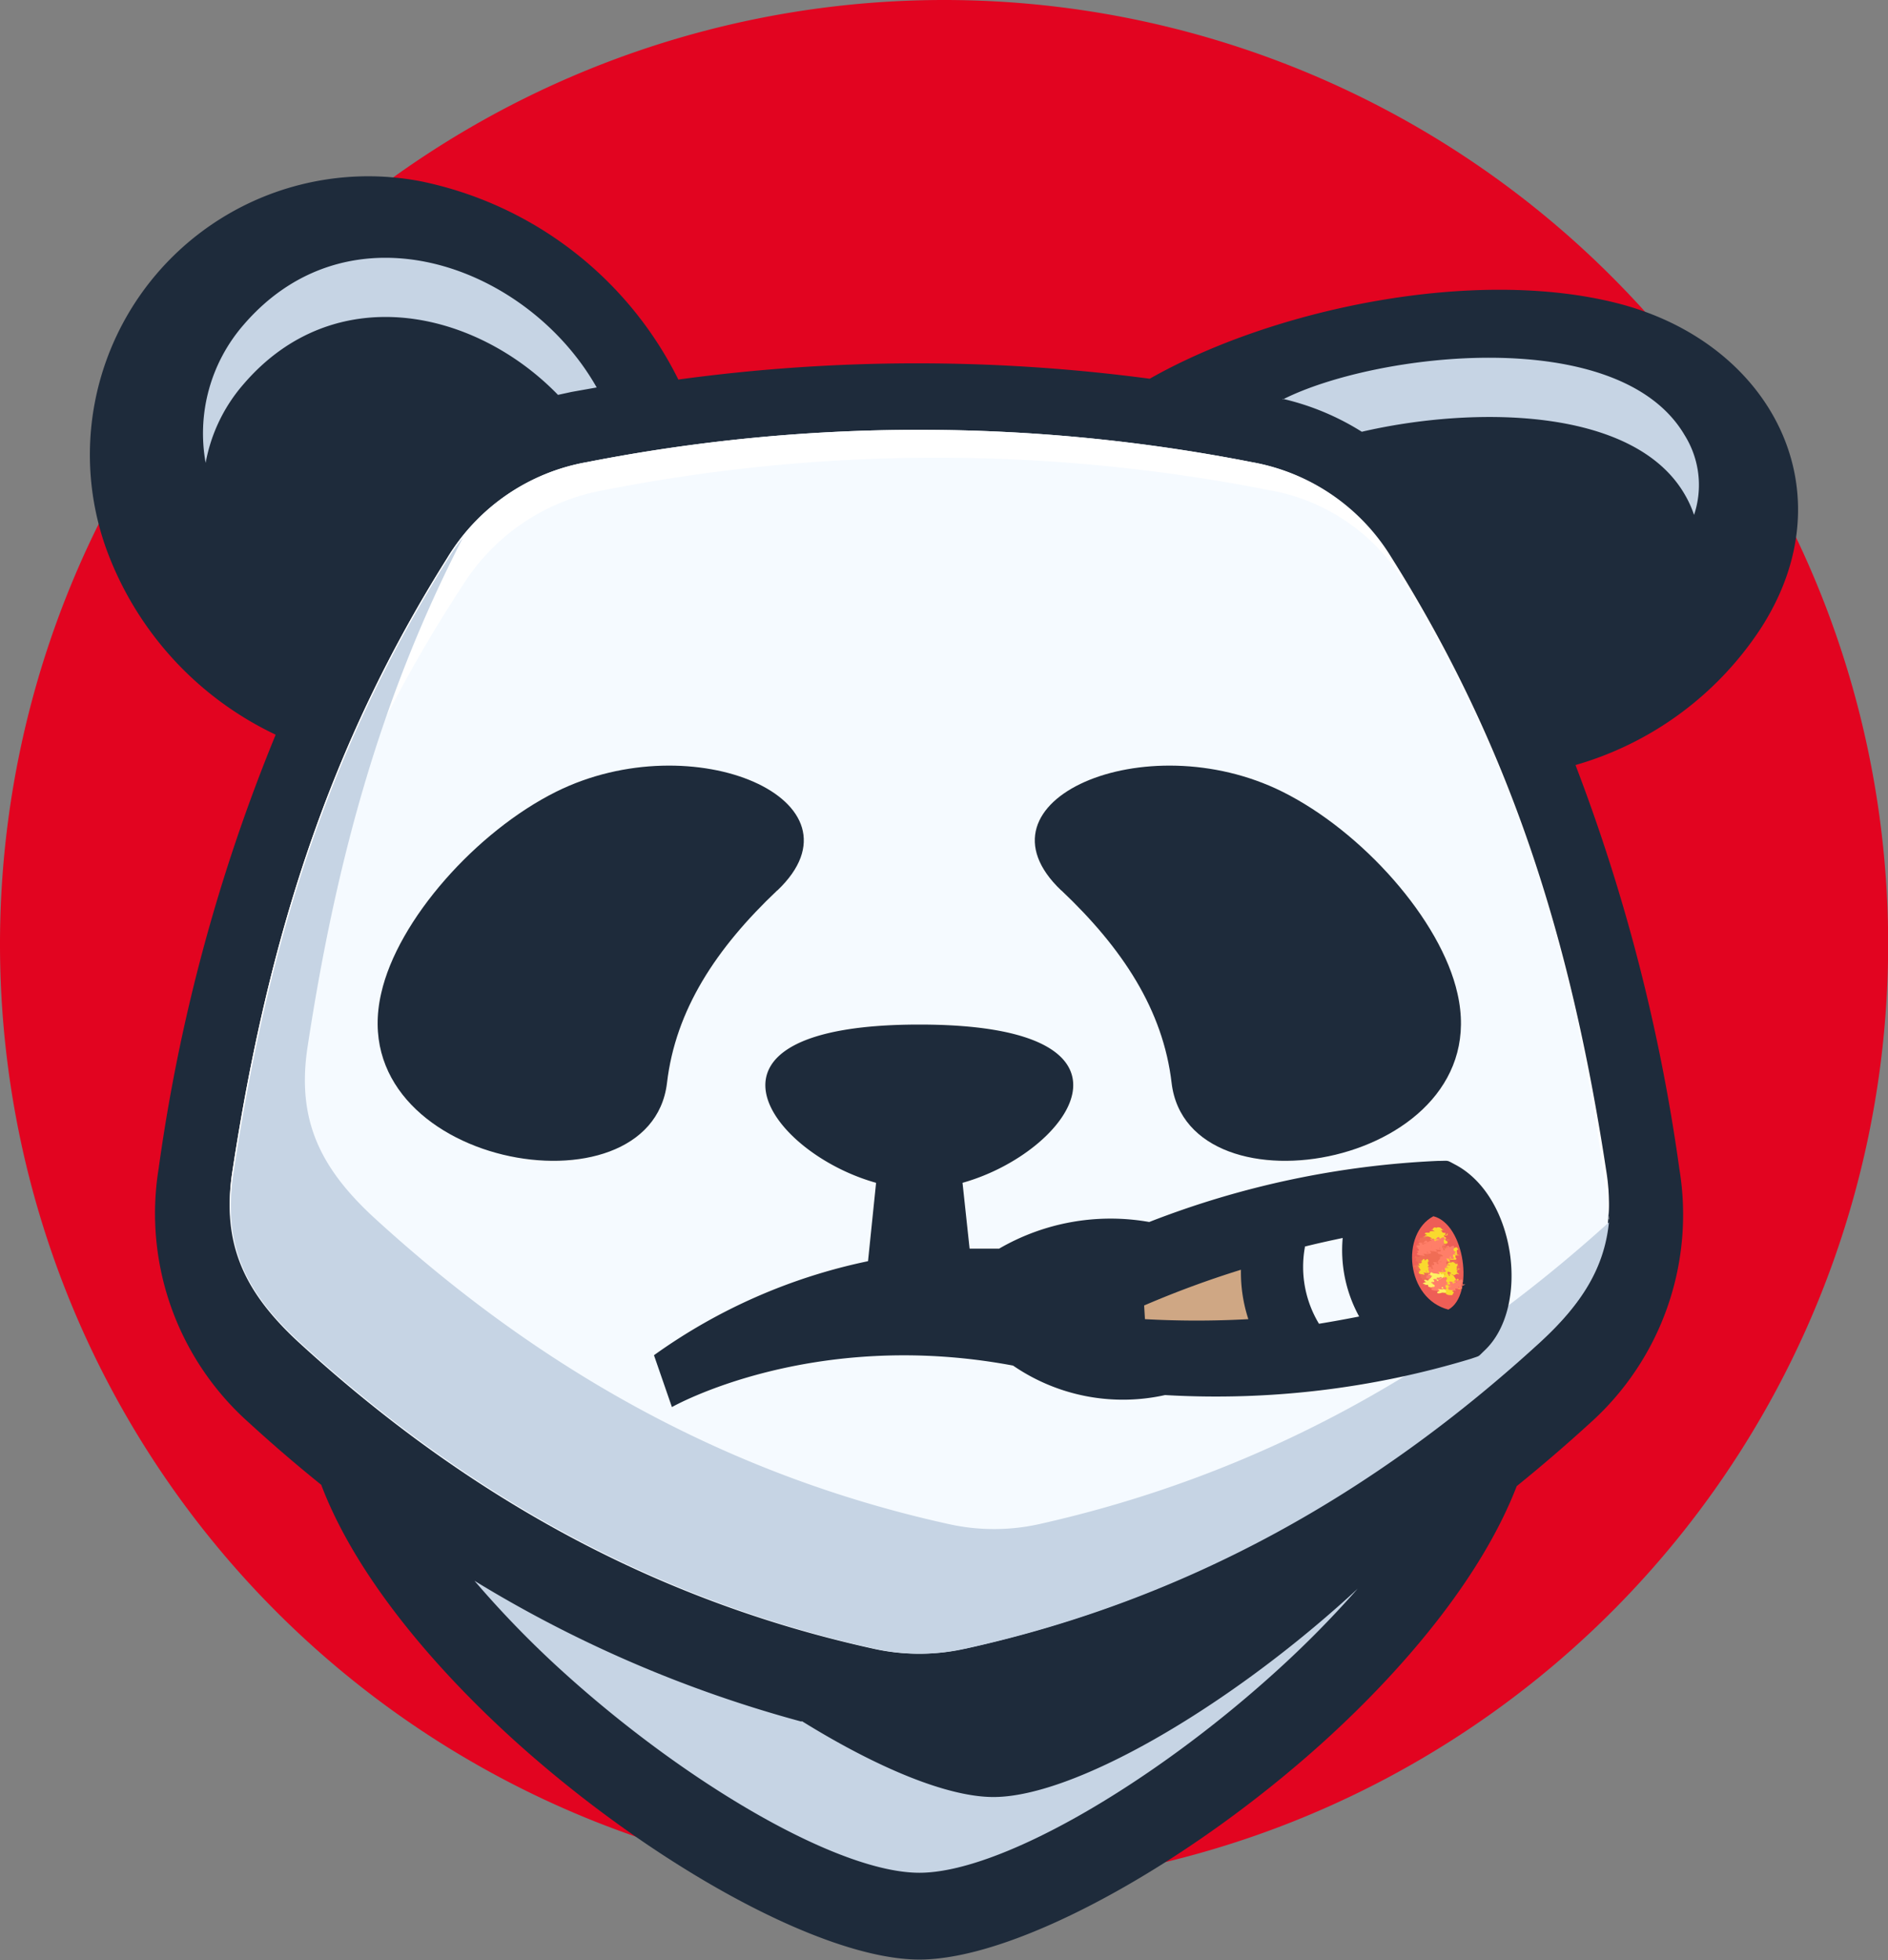 <svg id="Слой_1" data-name="Слой 1" xmlns="http://www.w3.org/2000/svg" viewBox="0 0 114.67 119.04"><rect x="0" y="0" width="114.67" height="119.04" fill="#808080" stroke="none"/><defs><style>.cls-10,.cls-11,.cls-2,.cls-9{fill-rule:evenodd}.cls-2{fill:#1e2b3b}.cls-3{fill:#c6d4e4}.cls-4{fill:#f5faff}.cls-10{fill:#fff}.cls-9{fill:#f9d92e}.cls-11{fill:#ff7e68}</style></defs><path d="M57.33 0A57.34 57.34 0 1 1 0 57.33 57.34 57.34 0 0 1 57.33 0" style="fill-rule:evenodd;fill:#e20420"/><path class="cls-2" d="M16.73 44.61A20.1 20.1 0 0 1 6.44 33.29 16.91 16.91 0 0 1 25.51 11 22.52 22.52 0 0 1 41.2 23.05 107.21 107.21 0 0 1 69.83 23c7.48-4.25 19.66-6.8 28.38-4.59 9.36 2.37 14.12 11.4 8.74 19.74a20.07 20.07 0 0 1-11.26 8.31A111.35 111.35 0 0 1 102 71a17 17 0 0 1-5.47 15.46 98.072 98.072 0 0 1-4.41 3.79c-2 5.19-6.4 10.68-11.66 15.46C72.23 113.17 61.75 119 55.84 119s-16.4-5.87-24.67-13.37c-5.26-4.78-9.7-10.27-11.66-15.46q-2.25-1.81-4.41-3.79A17 17 0 0 1 9.63 71a108.52 108.52 0 0 1 7.1-26.35"/><path class="cls-3" d="M77.91 24.22a15.65 15.65 0 0 1 4.8 2c6.78-1.57 16.52-1.52 19.61 3.8a6.57 6.57 0 0 1 .57 1.25 5.71 5.71 0 0 0-.57-4.84c-4-6.82-18.83-5-24.41-2.17M36.24 23.53c-4.17-7.37-14.92-11.38-21.44-3.81a10.05 10.05 0 0 0-2.31 8.39 10 10 0 0 1 2.31-4.79c5.51-6.41 14.06-4.53 19.09.66l.83-.18 1.52-.27"/><path class="cls-4" d="M58.61 100.12c13.5-3 24.88-9.46 34.92-18.63 3.28-3 4.7-5.92 4-10.33-2.18-14.34-5.91-25.93-13.07-37.3a12.44 12.44 0 0 0-8.46-5.8 104.84 104.84 0 0 0-40.33 0 12.44 12.44 0 0 0-8.49 5.8c-7.16 11.37-10.89 23-13.07 37.3-.67 4.41.75 7.32 4 10.33 10 9.17 21.42 15.66 34.92 18.63a12.68 12.68 0 0 0 5.55 0"/><path d="M97.69 74a12.44 12.44 0 0 0-.13-2.88c-2.18-14.34-5.91-25.93-13.07-37.3A12.44 12.44 0 0 0 76 28.06a104.84 104.84 0 0 0-40.33 0 12.44 12.44 0 0 0-8.49 5.8c-7.16 11.37-10.89 23-13.07 37.3A12.31 12.31 0 0 0 14 74c0-.37.09-.76.16-1.15 2.51-14.34 6.51-25.93 13.94-37.3a12.77 12.77 0 0 1 8.61-5.79 104.5 104.5 0 0 1 40.34 0 12 12 0 0 1 8.35 5.79c6.9 11.37 10.36 23 12.22 37.3 0 .42.09.83.1 1.23" style="fill:#fff"/><path class="cls-3" d="M53.11 100.12c-13.5-3-24.88-9.46-34.92-18.63-3.28-3-4.7-5.92-4-10.33 2.18-14.34 5.91-25.93 13.07-37.3a12.8 12.8 0 0 1 .87-1.23c-4.86 9.4-7.67 19.26-9.45 30.95-.67 4.41.76 7.33 4 10.33 10 9.17 21.42 15.66 34.92 18.64a12.68 12.68 0 0 0 5.55 0c13.34-3 24.62-9.32 34.57-18.32-.28 2.81-1.7 5-4.15 7.26-10 9.17-21.42 15.66-34.92 18.63a12.68 12.68 0 0 1-5.55 0"/><path class="cls-2" d="M47.21 54.07c-3.72 3.52-6.18 7.26-6.7 11.7-1 8.36-19.77 5.06-17.36-5.44 1-4.47 5.79-9.84 10.63-12.25 8.35-4.15 19.17.55 13.43 6M64.46 54.07c3.72 3.52 6.18 7.26 6.7 11.7 1 8.36 19.77 5.06 17.36-5.44-1-4.47-5.79-9.84-10.63-12.25-8.35-4.15-19.17.55-13.43 6"/><path class="cls-2" d="M53.21 71.83c-6.56-1.83-12.15-9.61 2.63-9.61S65 70 58.46 71.83l.43 4h1.79a13.48 13.48 0 0 1 9.12-1.62 54.92 54.92 0 0 1 17.52-3.71c.75 0 .48-.08 1.13.26 3.65 2 4.47 8.64 1.73 11.24-.45.43-.25.31-.82.51a53.4 53.4 0 0 1-18.6 2.21 11.78 11.78 0 0 1-9.23-1.79c-12.23-2.3-20.69 2.5-20.72 2.52l-1.09-3.15a34.24 34.24 0 0 1 13-5.71z"/><path d="M87.06 73.86c-2 1.06-1.68 5 .91 5.67 1.59-.88 1-5.19-.91-5.67" style="fill:#ee5e56;fill-rule:evenodd"/><path d="M75.82 80.11a9.13 9.13 0 0 1-.45-3 59.18 59.18 0 0 0-5.88 2.17l.05.83a57 57 0 0 0 6.28 0" style="fill:#cfa784;fill-rule:evenodd"/><path class="cls-4" d="M79.26 75.71a6.68 6.68 0 0 0 .85 4.68c.86-.14 1.67-.29 2.44-.44a8.36 8.36 0 0 1-1-4.77c-.8.17-1.58.34-2.33.53"/><path d="M87.78 76.09c.11 0 .45-.07.21-.13v-.08c.09-.07-.12-.12-.12-.12s.37 0 .18-.06c0 .09-.08 0-.11 0s-.26 0-.09-.14v-.05l.09-.12h-.06.06l.13-.1-.31-.12h.16a1.05 1.05 0 0 0-.19 0h.09-.21c-.1 0 .18-.14-.09-.18 0 0 .37 0 .18-.07 0 .1-.06 0-.14 0-.23-.1-.14 0-.38-.18l-.15.09s.07 0 .14.06c-.11.06 0 .07 0 .09v.06h-.14v.14h-.21s-.39-.26-.44 0c-.08-.07-.16 0-.16.1s-.16-.05-.1.06.07.06.15.09l-.16.12c-.19 0 .12.16.17.2s.22.19.21.2c-.18 0 .07.17-.19 0l-.15.09a.37.37 0 0 0 .15.06c-.12.06 0 .07 0 .09-.25 0-.08 0-.06.1-.19.15-.29-.14-.29.06s-.18-.08.07.09v.09c-.21 0 0 0 .11.14v.07h-.19l.35.06c-.15 0-.73.07-.32.17v.07c-.16 0 0 0 .1.11l.11.1c-.08-.05-.13.08.11.14-.11.06-.05 0 0 .09v.08h-.06l.11.06.06.11h-.14.26c-.17.11 0 .05.18.08l-.2.15h.31s-.2 0 .07.11c-.11.06 0 .07 0 .09-.3.06.3.12.05.16l.16-.26c-.26.18.53 0 .19-.05.33 0 0-.09 0-.14l.06-.12-.06.26h.08v-.27c0 .01.57.28.34.19l-.1-.06s.33.11.14.14h.32c0-.07-.06-.08-.12-.09s0 0 0-.08c.18 0 .25 0 .27-.07s0-.14-.12-.16c.16 0 .23 0 .25-.06s-.07-.15-.18-.18h.09-.16.27-.16c.2-.16.1.1 0-.16l-.19-.09c.49 0 .47.15.6 0 .19 0 .1-.09 0-.12s.18-.15-.1-.18c0 0 .16 0 0-.06-.06.12.22-.06-.07-.07h.13-.19c.31 0 0-.08.1-.09.34 0-.1-.1-.2-.07s-.07 0-.12 0 0-.14-.32-.17c0 0 .45.1.11-.12a.07.07 0 0 1 .06 0h-.32" style="fill:#f06d55;fill-rule:evenodd"/><path class="cls-9" d="M87.47 78h-.1.07m.21-.26a.14.14 0 0 0-.09.08s-.15-.1-.13 0 .06.08.13.13H87.27s-.09-.1 0-.08.07.12 0 .12-.13-.11-.1-.09 0 .2.12.2V78l.29.07h-.19c.01 0 .51.36.19.32-.1 0 0 .12.19.13h.19-.11c-.11 0 0 .12.2.13s.16 0 .19-.07.12-.08 0-.14.15-.07.13-.16 0-.1-.05-.12h-.08a.25.25 0 0 0 0-.07s.14.14.16.13.46.17.25 0c0 0-.09 0-.11-.06-.26-.13-.06-.11-.1-.19-.14-.24.32-.13.09-.32-.1.12-.11 0-.24-.16s-.26-.08-.23 0l-.17-.09c0-.06-.18 0-.19.06s-.16-.1-.13 0 .1.12.22.19c-.06.01-.12.02-.11.06z"/><path class="cls-10" d="M86.5 76.3h.06zM86.61 76.24zM87.79 76.46zM87.82 76.57zM88.06 76.52c.08 0 0 0 0 0M87.98 76.54v-.01H88l-.02.01zM86.63 75.92h-.07zM86.65 76.9h-.05.05zM87.62 76.13l-.01.01h-.05l.06-.01zM87.46 78.14zM87 78.15"/><path class="cls-9" d="M86.91 75.1h-.07m0-.32a.1.1 0 0 0 0 .08h-.08c.04 0 .06 0 .11.07s-.13 0-.09 0V75h-.11H87.08c-.07 0-.14 0-.13.06s.43.16.2.2c-.07 0 0 .11.16.06h.13-.07c-.07 0 0 .1.16.05s.24 0 .26-.06-.08-.13-.16-.15.09-.1.06-.16 0-.09-.06-.09a.09.09 0 0 1-.06 0s.23.08.23 0-.09 0-.19-.07a.19.19 0 0 0-.13 0v-.15h-.13c-.13 0 .29.11.29-.06-.06.16-.1 0-.2-.07s-.2 0-.16 0h-.14s-.12 0-.12.1-.13 0-.08 0 .09.07.19.1-.25-.01-.24.02z"/><path class="cls-9" d="M86.57 75.03v.06c0 .06-.12 0-.08 0h.12-.2H86.82h-.12c.02 0 .42.1.19.13-.07 0 0 .07.16 0h.13-.07c-.07 0 0 .07.16 0s.24 0 .26 0-.08-.09-.16-.1.09-.06.06-.1 0-.06-.06-.06h-.06s.23.06.23 0c0 .1-.09 0-.19 0H87v-.1h-.13c-.13 0 .29.07.29 0-.06.1-.09 0-.2 0H86.66a.1.1 0 0 0-.12.06h-.08c.04 0 .09 0 .19.07s-.11.01-.1.01z"/><path class="cls-9" d="m87.06 75.21-.06.01zm0-.35A.12.12 0 0 0 87 75h-.08a.17.17 0 0 0 .11.08l-.2.07h.08-.11.29v.14c-.21.14.2.15.07.1.22.06 0 0 .11-.11.24.14-.4.23.3.14 0 0-.28.21.09.11.17 0 .24 0 .26-.06s-.08-.13-.16-.15.09-.1.06-.16l-.13-.09a.13.13 0 0 0 0-.06s.23.08.23-.05-.05 0-.05 0c-.07.19-.08-.13-.32-.08.14-.11-.12-.19-.15-.19s.29.09.29-.06c-.06.15-.1 0-.2-.07s-.13.08-.15.08-.27-.21-.27 0h-.08c.05 0 .09.07.19.1s-.13.11-.12.13z"/><path class="cls-11" d="M87.45 77.17zm0 0zm-.81-.17zm0 .23a.07.07 0 0 1 0-.06h-.08.11l-.12-.06h.22v-.09c-.21-.1.2-.1.07-.07.25 0 0 0 .11.08s.12-.06 0-.07l.21-.06h.06c.06 0-.29.11-.29 0 0 .16.09 0 .19-.07s.13.08.15.08.27-.21.27 0h.08c-.05 0-.06 0-.12.08v.1a.1.1 0 0 1 0 .08h.08c-.05 0 0 .05-.11.07l.2.07h-.07.11-.29v.13c.21.15-.2.15-.07.1-.21.05 0 0-.1-.11-.13.1.39.19-.26.12 0 0 .28.21-.09.1 0 0-.44 0-.22-.17s-.12 0-.08 0 .09-.05.19-.07-.13-.14-.12-.16z"/><path class="cls-9" d="M88.43 76.16zm0 0zm-.8-.16zm0 .23a.07.07 0 0 1-.05-.06h-.08.11l-.12-.05h.22v-.09c-.21-.1.2-.1.07-.07.24 0 0 0 .1.08s.12-.07 0-.08l.21-.06h.06c.06 0-.29.1-.29-.06s.05 0 .05 0c0 .15.09 0 .19-.08s.13.08.15.08.27-.21.27 0h.08c-.05 0 0 .06-.12.08v.1a.12.12 0 0 1 0 .08h.08c-.05 0 0 0-.11.07l.2.07h-.07.11-.29v.13c.21.15-.2.16-.07.1-.21 0 0 0-.1-.11-.13.1.4.19-.26.12 0 0 .28.21-.09.11 0 0-.44 0-.22-.18s-.12 0-.08 0 .09 0 .19-.07-.13-.06-.12-.08z"/><path class="cls-11" d="M86.94 75.78s-.01 0 0 0zm0 0zm-.84-.18zm0 .23v-.06c0-.06-.12 0-.08 0h.11l-.13-.13h.22v-.09c-.21-.1.2-.11.07-.07.24 0 0 0 .1.08s.12-.06 0-.08h.27c.06 0-.29.11-.29 0v-.05c.05.15.09 0 .19-.07s.13.08.15.08.27-.21.27 0h.08c-.05 0-.06 0-.12.07v.1a.12.12 0 0 1 0 .09h.08a.17.17 0 0 1-.11.08l.2.07h-.07.11-.29V76c.21.15-.2.16-.07.11-.21.06 0 0-.1-.1-.13.11.4.2-.26.12 0 0 .28.21-.09.11 0 0-.44 0-.22-.17v-.05c0-.05-.12-.02-.12-.02a.51.51 0 0 1 .19-.06s-.04-.09-.03-.1z"/><path class="cls-11" d="M87.67 75.45s-.01-.01 0 0zm0 0 .02.01zm-.83-.18zm0 .22h-.08.11l-.13-.06h.22v-.09c-.21-.1.19-.11.07-.07.25 0 0 0 .1.08s.13-.06 0-.08h.28c.06 0-.3.11-.3 0v-.05c.06.15.09 0 .2-.08s.13.09.15.09.27-.21.27 0h.08a.25.25 0 0 1-.12.07v.1a.12.12 0 0 1 0 .09h.08c-.04 0-.06.05-.12.08l.21.07h-.08.11-.29v.13c.21.15-.2.16-.07.1-.2.06 0 0-.09-.11-.13.1.39.2-.26.12 0 0 .28.21-.09.11 0 0-.45 0-.23-.18s-.13 0-.08 0a.57.57 0 0 1 .19-.07s-.1-.22-.08-.24z"/><path class="cls-9" d="M87.88 77.34s-.01 0 0 0zm0 0zm-.83-.18zm0 .23v-.06c0-.06-.13 0-.08 0h.11L87 77.2h.22V77c-.21-.1.2-.1.07-.07.25 0 0 0 .11.08s.12-.06 0-.08h.27c.06 0-.29.11-.29-.05.06.15.1 0 .2-.07s.13.08.15.08.27-.21.27 0h.08c-.05 0-.06 0-.12.08V77a.1.1 0 0 1 .05.08h.08a.2.2 0 0 1-.11.07l.2.07h-.08.11-.29v.13c.21.15-.2.15-.07.1-.21 0 0 0-.1-.11-.13.1.39.19-.26.11 0 0 .28.22-.09.11 0 0-.45 0-.22-.17s-.13 0-.08 0 .09 0 .19-.07-.21.09-.19.08zM86.78 76.95zm0 0zm-.6-.17zm0 .22a.08.08 0 0 1 0-.06h-.06a.19.19 0 0 1 .09 0l-.12-.08h.16c-.15-.19-.08-.1.05-.15s0-.12 0-.17c0 .15.06 0 .14-.07s.09.08.11.08.19-.2.19 0h.06c-.03 0 0 .05-.08.07v.1a.13.13 0 0 1 0 .08s.09 0 .06.05a.19.19 0 0 1-.08.07l.09.08H87h-.24v.17c.15.15-.14.15-.05.1-.15.05 0 0-.07-.11-.1.1.28.19-.19.12 0 0 .2.2-.07.1 0 0-.32 0-.16-.17s-.09 0-.06 0a.38.38 0 0 1 .14-.06s-.1-.15-.09-.15z"/><path d="M86.8 77.68a.15.15 0 0 0-.06.1s-.28-.13-.23 0a.33.33 0 0 0 .14.09h-.11c.05 0-.13.06-.14.07l.22.09a.29.29 0 0 0-.14 0h.26v.08c0 .08.55.1.27.15-.08 0 .06.11.2.07s.15.07.19.06 0 0-.08.06 0 .13.2.07.29 0 .31-.07-.09-.16-.19-.19.11-.12.07-.19 0-.11-.07-.11h-.08a.08.08 0 0 0 0-.07s.28.1.28-.06-.09 0-.11 0c-.24-.06-.07-.1-.12-.16s.23-.21 0-.33c0 .14-.1 0-.24-.09s-.24 0-.2 0H87s-.14 0-.14.12-.15 0-.1 0 .11.09.23.12c0 0-.09.07-.07.1" style="fill:#fef163;fill-rule:evenodd"/><path class="cls-9" d="M87.82 76.94a.09.09 0 0 0 0 .07h-.06a.17.17 0 0 0 .09.06h-.07v.06h-.1.35c-.06 0-.12 0-.11.05s.35.14.16.17 0 .09.13.05h.12-.06c-.06 0 0 .09.13 0s.2 0 .22 0-.07-.11-.13-.13.07-.08 0-.13 0-.08 0-.08a.11.11 0 0 1-.06 0s.2.06.2 0-.06 0-.07 0c-.17 0-.05-.06-.09-.1s.16-.15 0-.23c0 .1-.07 0-.16-.06s-.17 0-.14 0h-.12s-.1 0-.1.07-.1 0-.06 0 .07.06.16.08-.26.1-.24.12z"/><path class="cls-11" d="M87.83 76.88zm0 0zm-.83-.17zm0 .23a.08.08 0 0 1 0-.06h-.09a.35.35 0 0 1 .12 0l-.13-.06h.21v-.09c-.21-.1.19-.1.07-.07.24 0 0 0 .1.08s.13-.07 0-.08l.22-.06h.06c.06 0-.3.1-.3-.06.06.15.09 0 .19-.08s.14.08.15.08.27-.21.27 0h.09a.23.23 0 0 1-.12.08v.1a.15.15 0 0 1 0 .08s.13 0 .09.05a.22.22 0 0 1-.12.07l.2.07h-.07.12-.3v.13c.21.15-.19.15-.07.1-.2 0 0 0-.09-.11-.13.1.39.19-.26.12 0 0 .27.21-.1.11 0 0-.44 0-.22-.18s-.13 0-.09 0a.39.39 0 0 1 .19-.07s-.12-.09-.07-.15zM87.85 77.91zm0 0zm-.85-.17zm0 .23v-.06c0-.06-.13 0-.08 0h.11l-.13-.06h.21v-.09c-.21-.1.19-.1.07-.07.25 0 0 0 .1.08s.13-.06 0-.07l.22-.06h.06c.06 0-.3.11-.3 0s.09 0 .2-.07.13.08.15.08.27-.21.27 0h.08c-.04 0-.06 0-.12.08v.09a.1.1 0 0 1 .05.08h.08a.25.25 0 0 1-.12.07l.21.07h-.08.11-.29v.13c.21.15-.2.15-.08.1-.2.05 0 0-.09-.11h-.05c-.13.1.39.19-.26.12 0 0 .28.21-.09.1 0 0-.45 0-.23-.17s-.13 0-.08 0 .09 0 .19-.07-.06-.14-.04-.14z"/><path class="cls-11" d="M88.78 78.09h-.01zm0 0zm-.78-.17zm0 .23v-.06c0-.06-.12 0-.08 0A.19.19 0 0 1 88 78h-.15.22v-.09c-.21-.1.2-.1.07-.07.24 0 0 0 .1.08s.12-.06 0-.08h.27c.06 0-.29.11-.29-.05.05.15.09 0 .19-.07s.13.08.15.08.27-.21.27 0h.08c-.05 0-.05 0-.12.08v.09a.1.1 0 0 1 0 .08h.08a.2.2 0 0 1-.11.07L89 78h-.07.11-.29v.14c.21.15-.2.15-.07.1-.21 0 0 0-.1-.11-.13.1.4.19-.26.11 0 0 .28.22-.09.11 0 0-.44 0-.22-.17s-.12 0-.08 0 .09 0 .19-.07-.12.05-.12.04zM88.21 76.1zm0 0s.03.01.02.01zm-.83-.18zm0 .23s-.05 0-.05-.06-.12 0-.08 0h.11l-.08-.09h.22v-.09c-.21-.1.2-.1.07-.07.25 0 0 0 .11.08s.12-.06 0-.07l.21-.06.06-.05c.06-.05-.29.11-.29 0s.05 0 .05 0c0 .15.09 0 .19-.07s.13.08.15.08.27-.21.27 0h.08c-.05 0-.06 0-.12.08v.09a.1.1 0 0 1 .05.08s.13 0 .08.05a.2.2 0 0 1-.11.07l.2.07h-.07.11-.29v.13c.21.15-.2.15-.07.1-.21 0 0 0-.1-.11-.13.1.39.19-.26.12 0 0 .28.21-.09.1 0 0-.44 0-.22-.17s-.13 0-.08 0 .09 0 .19-.07-.2-.12-.19-.13z"/><path class="cls-3" d="M48.68 104.55A75.94 75.94 0 0 1 28.82 96a60.8 60.8 0 0 0 5.39 5.54c7.54 6.83 16.75 12.19 21.63 12.19s14.08-5.36 21.62-12.19a62.31 62.31 0 0 0 5-5.06l-.5.46c-7.54 6.84-16.74 12.19-21.62 12.19-2.82 0-7.09-1.79-11.64-4.61"/></svg>